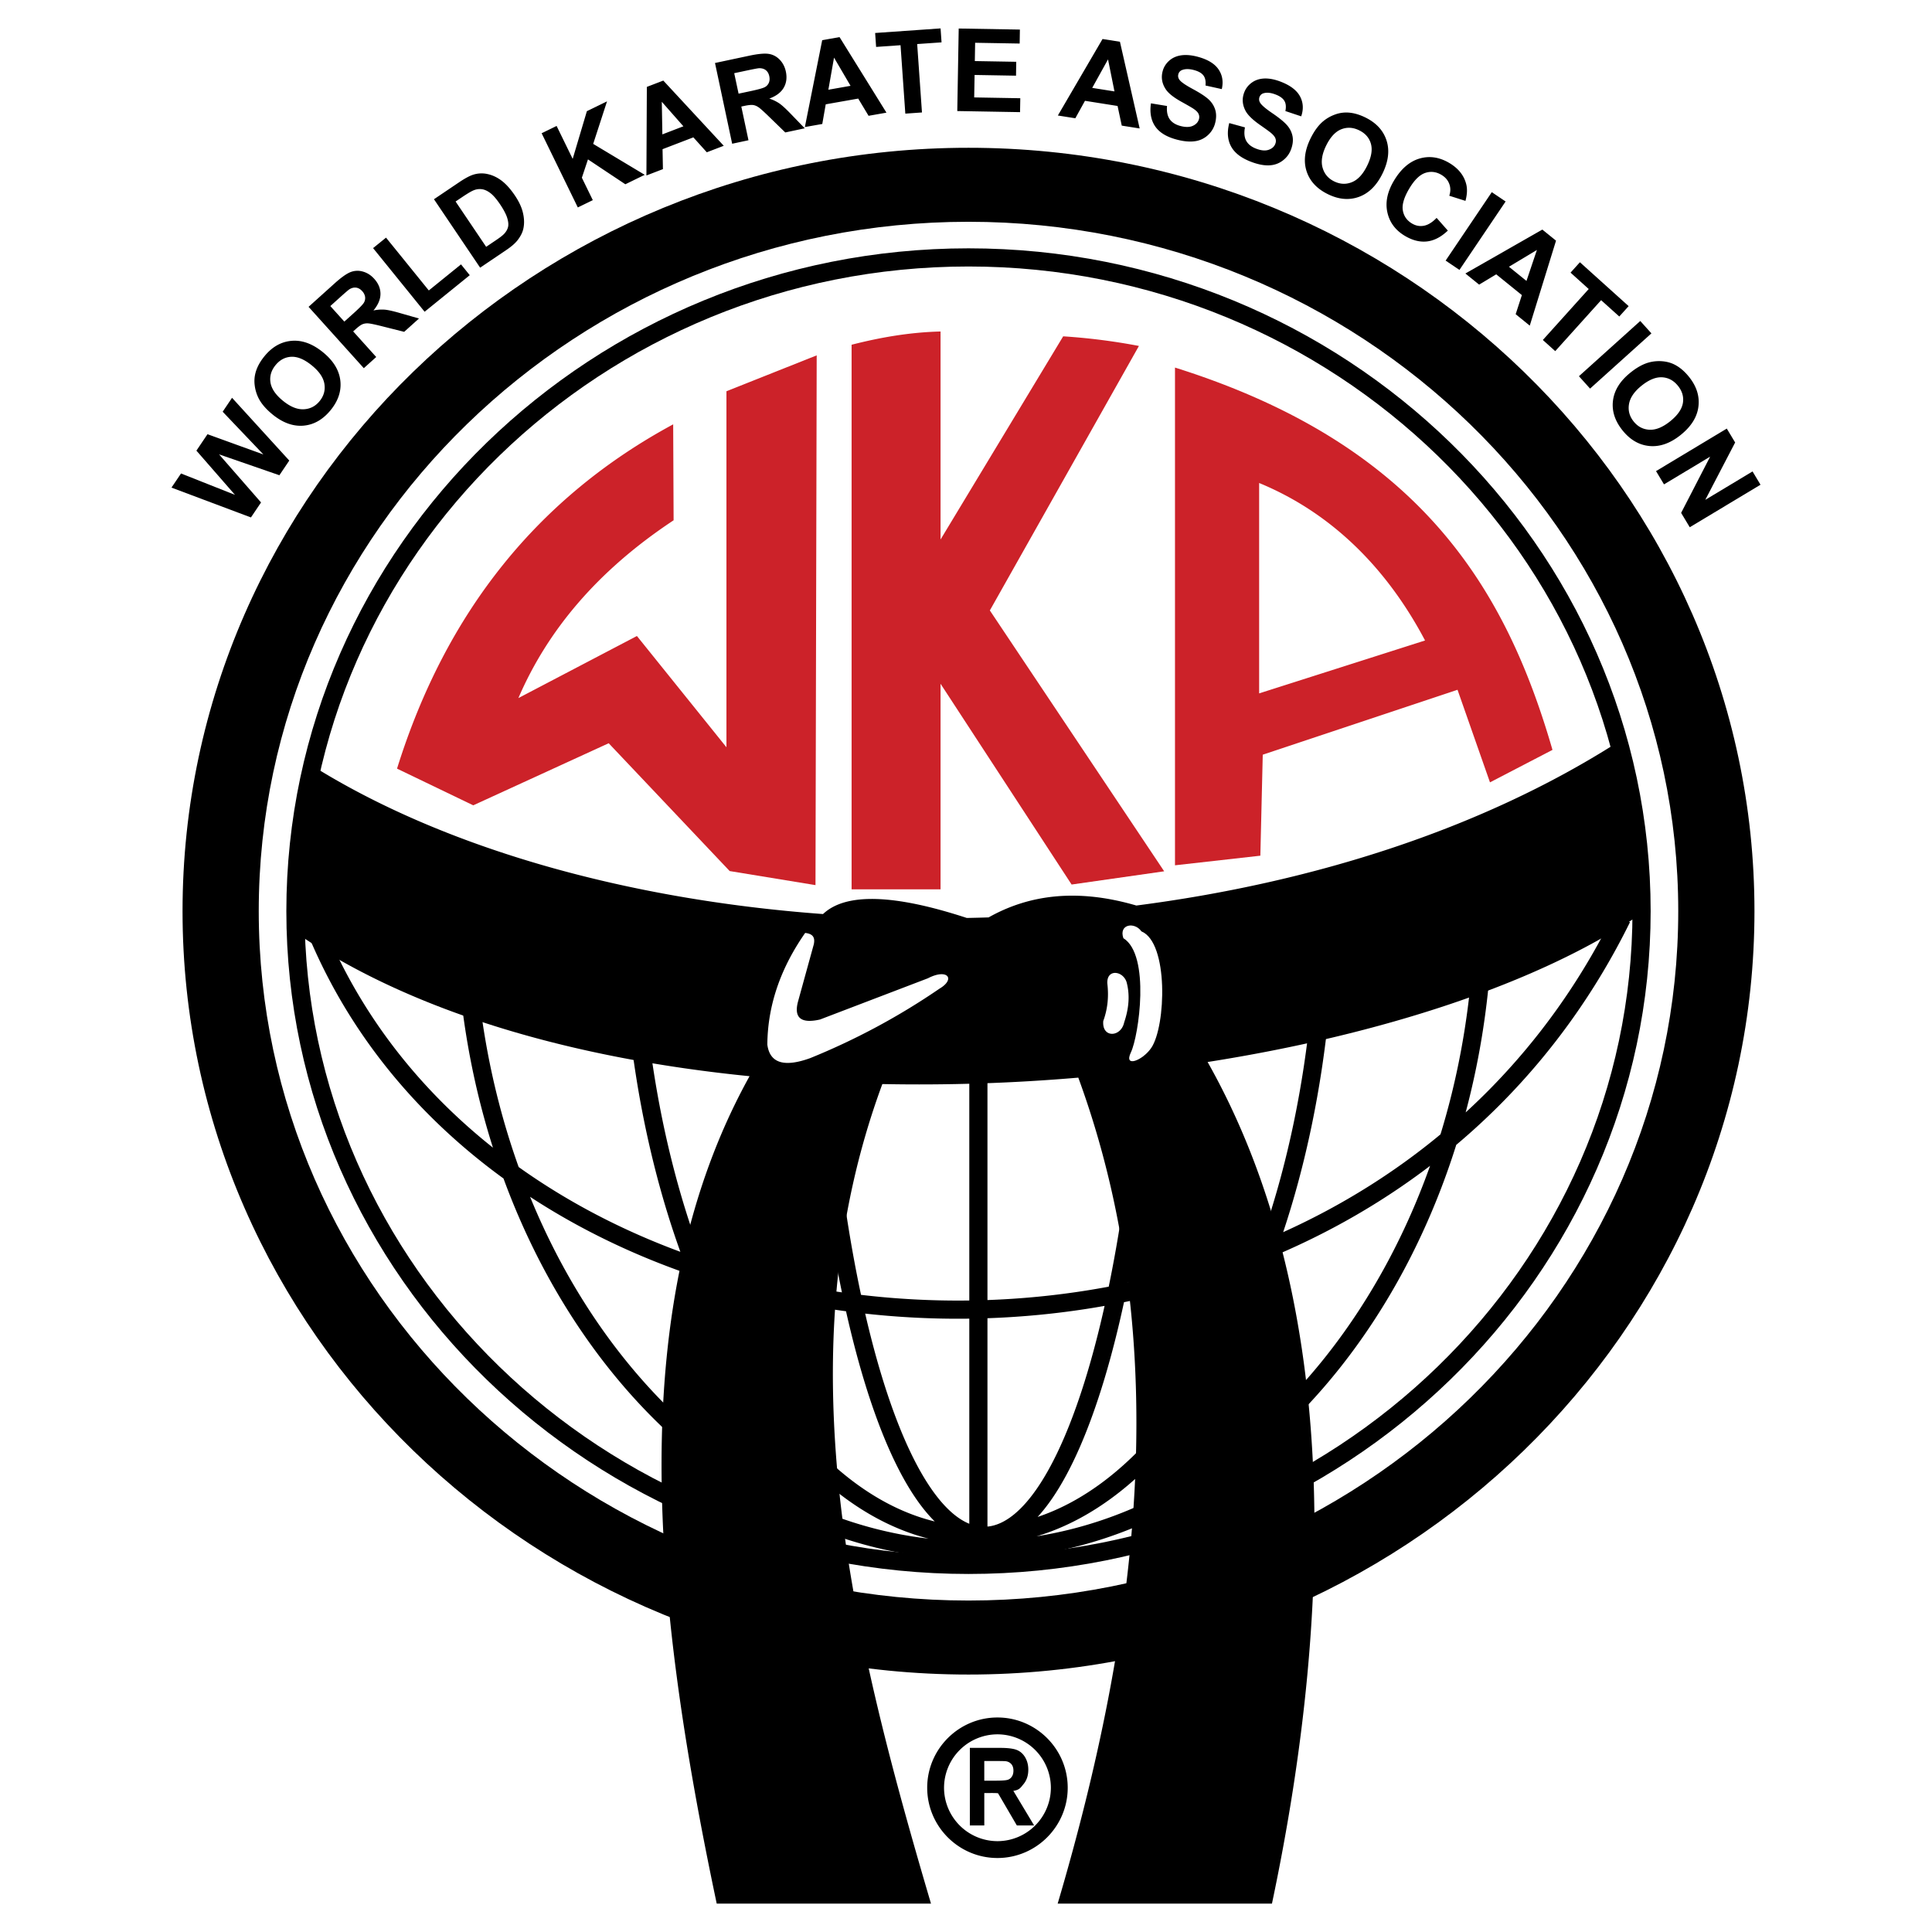 <svg xmlns="http://www.w3.org/2000/svg" width="2500" height="2500" viewBox="0 0 192.756 192.756"><path fill-rule="evenodd" clip-rule="evenodd" fill="#fff" d="M0 0h192.756v192.756H0V0z"/><path d="M96.627 25.682c36.986 0 67.152 29.3 67.152 65.224 0 35.924-30.166 65.223-67.152 65.223-36.986 0-67.152-29.299-67.152-65.223s30.166-65.224 67.152-65.224z" fill="none" stroke="#000" stroke-width="1.812" stroke-miterlimit="2.613"/><path d="M148.006 89.55c.002.21.006.42.006.631 0 35.524-22.83 64.499-50.82 64.499-27.704 0-50.347-28.381-50.812-63.404 34.223 11.464 68.097 10.888 101.626-1.726zm-15.875 5.064c-1.434 32.728-16.387 58.617-34.518 58.617-17.887 0-32.681-25.193-34.454-57.295 23.151 5.103 46.14 4.666 68.972-1.322zm-17.217 3.462c-1.121 31.072-8.207 55.154-16.738 55.154-8.462 0-15.503-23.697-16.709-54.41a143.487 143.487 0 0 0 33.447-.744zm-83.749-6.185c19.142 48.929 103.646 54.494 130.644-.281m-64.196 14.359v47.324" fill="none" stroke="#000" stroke-width="1.812" stroke-miterlimit="2.613"/><path d="M31.165 76.405c13.271 8.287 31.506 13.361 50.948 14.79 2.25-2.132 7.049-2 14.345.39.726-.014 1.451-.032 2.177-.056 3.992-2.251 8.801-2.923 14.738-1.184 17.443-2.253 34.277-7.55 47.873-16.192 2.252 7.18 3.004 12.248 2.252 17.175-10.059 6.781-25.619 11.895-43.014 14.629 12.91 22.889 12.844 53.527 6.42 83.965h-21.379c7.889-26.723 11.871-55.629 2.057-82.406a186.28 186.28 0 0 1-19.55.641c-9.931 26.869-3.082 54.885 4.853 81.766H71.507c-6.396-30.305-9.373-59.73 3.276-82.551-17.408-1.738-33.635-6.301-45.309-14.354-.093-5.444.377-11.169 1.691-16.613zM25.036 51.625l-7.927-2.976.951-1.41 5.384 2.133-3.848-4.411 1.106-1.64 5.576 2.021-4.062-4.265.936-1.388 5.709 6.263-.986 1.463-6.021-2.084 4.19 4.799-1.008 1.495zm2.175-10.259c-.652-.528-1.121-1.068-1.405-1.622a3.93 3.93 0 0 1-.395-1.307 3.217 3.217 0 0 1 .095-1.293c.153-.537.441-1.063.864-1.585.764-.943 1.667-1.461 2.711-1.553 1.042-.094 2.085.282 3.127 1.126 1.034.837 1.614 1.773 1.743 2.808.127 1.034-.188 2.021-.948 2.96-.771.952-1.675 1.474-2.71 1.566-1.036.092-2.063-.276-3.082-1.1zM28.247 40c.724.587 1.41.864 2.055.833.646-.032 1.176-.306 1.593-.822.416-.514.574-1.087.469-1.72-.104-.63-.526-1.245-1.269-1.846-.733-.594-1.41-.876-2.032-.849-.622.03-1.148.312-1.579.843-.432.534-.596 1.112-.496 1.733.103.621.52 1.231 1.259 1.828zm8.051-3.267l-5.511-6.121 2.603-2.343c.654-.589 1.179-.96 1.574-1.118a1.897 1.897 0 0 1 1.24-.056c.432.121.809.362 1.135.725.414.458.621.961.621 1.503-.001.54-.235 1.094-.703 1.655a3.882 3.882 0 0 1 1.126-.083c.342.03.873.15 1.597.361l1.823.521-1.478 1.33-2.093-.527c-.746-.19-1.232-.294-1.461-.313a1.285 1.285 0 0 0-.601.08c-.172.072-.399.236-.685.493l-.25.224 2.301 2.555-1.238 1.114zm-1.944-4.647l.914-.822c.593-.534.941-.892 1.044-1.075a.902.902 0 0 0 .113-.571 1.084 1.084 0 0 0-.288-.571c-.186-.207-.39-.322-.614-.35-.224-.028-.452.032-.683.179-.111.078-.419.341-.92.792l-.963.867 1.397 1.551zm8.01-.983l-5.141-6.348 1.292-1.046 4.267 5.27 3.213-2.602.873 1.079-4.504 3.647zm.933-11.225l2.519-1.699c.568-.382 1.029-.631 1.387-.746a2.73 2.73 0 0 1 1.453-.064c.489.107.955.329 1.399.664.442.338.879.825 1.312 1.465.379.561.636 1.093.771 1.594.164.611.192 1.177.082 1.699-.082.395-.282.793-.601 1.198-.238.301-.613.624-1.124.968l-2.592 1.749-4.606-6.828zm2.157.226l3.05 4.521 1.028-.693c.385-.26.649-.468.791-.628.186-.206.308-.425.366-.658.058-.234.028-.535-.083-.903-.114-.368-.349-.817-.704-1.345-.356-.528-.676-.899-.959-1.12-.285-.22-.565-.353-.838-.397a1.592 1.592 0 0 0-.855.109c-.222.086-.613.319-1.176.699l-.62.415zm12.195.593l-3.61-7.402 1.494-.729 1.604 3.286 1.416-4.759 2.01-.98-1.38 4.243 5.142 3.086-1.934.943-3.729-2.482-.609 1.829 1.091 2.237-1.495.728zm14.56-6.152l-1.69.648-1.342-1.489-3.074 1.18.037 1.99-1.647.633.043-8.838 1.641-.63 6.032 6.506zm-4.026-1.944l-2.155-2.446.057 3.252 2.098-.806zm4.865 1.74l-1.712-8.056 3.425-.728c.861-.183 1.5-.243 1.921-.182.421.062.789.252 1.102.572.313.322.52.719.621 1.195.128.604.057 1.143-.214 1.612-.271.467-.75.83-1.437 1.082a3.89 3.89 0 0 1 1.016.492c.281.197.681.567 1.202 1.111l1.319 1.362-1.945.413-1.549-1.504c-.551-.537-.92-.871-1.108-1.001s-.375-.207-.561-.232c-.185-.023-.463.005-.839.084l-.328.069.715 3.363-1.628.348zm.64-4.996l1.202-.255c.781-.166 1.261-.302 1.442-.409a.895.895 0 0 0 .383-.438c.074-.185.088-.397.037-.639-.058-.272-.177-.475-.357-.61-.18-.136-.407-.198-.681-.187-.135.011-.533.086-1.193.226l-1.268.27.435 2.042zm14.753 1.895l-1.783.314-1.033-1.718-3.242.572-.344 1.961-1.737.307 1.729-8.668 1.731-.305 4.679 7.537zM84.86 8.563L83.211 5.75l-.565 3.203 2.214-.39zm5.464 2.774l-.477-6.826-2.437.171-.097-1.391 6.528-.457.097 1.392-2.431.169.478 6.825-1.661.117zm5.184-.258l.143-8.234 6.104.106-.023 1.394-4.443-.077-.031 1.825 4.133.072-.023 1.386-4.133-.072-.04 2.241 4.6.081-.025 1.388-6.262-.11zm18.197 1.738l-1.787-.283-.418-1.961-3.252-.515-.963 1.742-1.742-.276L110 3.892l1.736.274 1.969 8.651zm-2.514-3.697l-.643-3.196-1.578 2.845 2.221.351zm3.639 1.19l1.605.265c-.049.551.039.987.262 1.312.221.321.576.549 1.064.68.516.138.938.133 1.256-.017.322-.148.521-.369.602-.662a.739.739 0 0 0-.039-.524c-.074-.163-.236-.329-.486-.499-.168-.117-.566-.347-1.191-.693-.805-.444-1.338-.869-1.6-1.272-.373-.568-.475-1.167-.305-1.797.107-.405.324-.752.648-1.044.324-.29.727-.47 1.209-.54.482-.067 1.027-.02 1.639.144 1 .269 1.691.688 2.08 1.261.387.573.494 1.228.324 1.966l-1.625-.359c.043-.428-.027-.762-.205-1-.178-.24-.494-.42-.945-.541-.467-.125-.859-.129-1.174-.007a.598.598 0 0 0-.387.424.624.624 0 0 0 .109.547c.156.225.602.534 1.332.927.732.395 1.26.74 1.582 1.037.32.298.541.646.662 1.045.119.399.113.85-.021 1.352a2.41 2.41 0 0 1-.725 1.179 2.35 2.35 0 0 1-1.311.599c-.516.071-1.119.012-1.811-.173-1.006-.269-1.715-.708-2.131-1.317-.412-.612-.553-1.376-.418-2.293zm7.813 1.969l1.568.432c-.105.542-.064.986.123 1.332.186.342.514.606.986.788.5.192.918.231 1.252.115.336-.114.559-.312.666-.595a.745.745 0 0 0 .018-.525c-.057-.17-.199-.353-.432-.548-.154-.134-.527-.404-1.113-.813-.752-.525-1.238-1.003-1.457-1.433-.311-.604-.35-1.209-.115-1.818.15-.392.4-.714.754-.972.354-.255.773-.391 1.258-.41.488-.017 1.025.087 1.617.314.965.371 1.609.861 1.936 1.471.324.61.363 1.273.117 1.99l-1.578-.527c.086-.421.053-.761-.1-1.017-.152-.257-.447-.47-.885-.637-.449-.173-.84-.218-1.166-.129a.598.598 0 0 0-.43.381.627.627 0 0 0 .053.556c.131.24.541.594 1.229 1.062.688.469 1.176.868 1.463 1.196.289.331.471.699.551 1.109.076.41.021.857-.164 1.342-.17.44-.449.807-.842 1.097-.393.29-.848.444-1.367.458-.52.016-1.113-.105-1.781-.362-.973-.373-1.633-.883-1.982-1.533-.349-.651-.41-1.426-.179-2.324zm8.097 1.562c.367-.754.789-1.333 1.264-1.734a3.924 3.924 0 0 1 1.186-.679 3.23 3.23 0 0 1 1.281-.199c.557.028 1.135.191 1.738.485 1.09.532 1.797 1.295 2.123 2.292.324.995.193 2.096-.395 3.3-.584 1.196-1.365 1.971-2.344 2.331-.979.356-2.012.271-3.098-.259-1.102-.537-1.812-1.3-2.135-2.287-.321-.989-.194-2.073.38-3.25zm1.563.701c-.408.837-.523 1.568-.348 2.189.176.622.562 1.077 1.158 1.368.596.29 1.189.315 1.781.071.59-.244 1.096-.792 1.514-1.651.414-.848.537-1.572.369-2.171-.168-.599-.561-1.048-1.176-1.348-.617-.301-1.217-.331-1.801-.093-.581.238-1.081.782-1.497 1.635zm11.029 7.197l1.119 1.267c-.676.644-1.371 1.004-2.09 1.083-.715.078-1.453-.111-2.211-.566-.938-.563-1.516-1.347-1.734-2.349-.219-1.003.006-2.061.672-3.17.707-1.175 1.559-1.905 2.557-2.191.996-.285 1.988-.131 2.979.463.861.519 1.412 1.195 1.643 2.03.143.494.121 1.072-.057 1.735l-1.615-.512c.139-.415.139-.81-.002-1.182-.137-.371-.395-.67-.773-.897-.521-.314-1.061-.382-1.611-.202-.551.18-1.08.69-1.586 1.531-.535.893-.758 1.625-.664 2.196.092.573.396 1.013.91 1.321.379.228.777.304 1.195.226.415-.077.838-.339 1.268-.783zm.9 4.261l4.604-6.828 1.379.93-4.605 6.828-1.378-.93zm8.393 6.488l-1.406-1.14.619-1.907-2.559-2.071-1.705 1.027-1.371-1.11 7.676-4.382 1.367 1.106-2.621 8.477zm-.328-4.46l1.041-3.089-2.789 1.675 1.748 1.414zm1.633 5.891l4.578-5.084-1.814-1.635.934-1.036 4.863 4.378-.934 1.036-1.812-1.63-4.578 5.084-1.237-1.113zm3.601 3.617l6.119-5.511 1.113 1.235-6.121 5.51-1.111-1.234zm5.114-.339c.65-.528 1.277-.875 1.877-1.038a3.913 3.913 0 0 1 1.361-.114c.461.043.877.163 1.244.361.494.261.949.653 1.371 1.175.764.943 1.082 1.934.955 2.974-.125 1.04-.709 1.981-1.752 2.825-1.033.837-2.068 1.21-3.109 1.121-1.037-.09-1.938-.604-2.697-1.543-.771-.953-1.094-1.945-.969-2.976.127-1.033.699-1.961 1.719-2.785zm1.119 1.296c-.725.586-1.137 1.2-1.24 1.836-.104.639.055 1.214.473 1.73.416.514.943.787 1.584.816.637.029 1.326-.256 2.07-.857.732-.593 1.148-1.198 1.252-1.811.1-.614-.066-1.188-.498-1.72-.432-.533-.963-.814-1.592-.845-.627-.028-1.311.254-2.049.851zm1.459 8.509l7.059-4.242.834 1.387-2.979 5.722 4.715-2.833.795 1.325-7.059 4.242-.861-1.432 2.895-5.611-4.604 2.766-.795-1.324z" fill-rule="evenodd" clip-rule="evenodd"/><path d="M96.627 22.127c39.001 0 70.812 30.897 70.812 68.779 0 37.881-31.811 68.78-70.812 68.78-39.002 0-70.812-30.898-70.812-68.78 0-37.882 31.81-68.779 70.812-68.779zm0-7.383c43.189 0 78.416 34.213 78.416 76.162 0 41.95-35.227 76.163-78.416 76.163s-78.415-34.213-78.415-76.163c0-41.949 35.226-76.162 78.415-76.162z" fill-rule="evenodd" clip-rule="evenodd"/><path d="M67.163 42.336c-13.501 7.292-22.685 18.742-27.551 34.351l7.602 3.66 13.515-6.194L72.8 86.906l8.562 1.403.12-52.855-9.004 3.582v35.519l-8.932-11.101-11.826 6.194c2.876-6.675 7.813-12.663 15.486-17.738l-.043-9.574zm50.066 43.995V36.672c24.504 7.705 33.023 22.111 37.662 38.145l-6.236 3.239-3.238-9.236-19.432 6.477-.24 10.076-8.516.958zM84.964 34.395V88.73h8.875V68.219l13.075 20.031 9.236-1.32-17.392-26.027 14.873-26.388a61.228 61.228 0 0 0-7.557-.959l-12.235 20.27V33.073c-3.138.081-6.057.602-8.875 1.322zm40.661 34.784V48.188c7.686 3.169 13.023 9.026 16.553 15.713l-16.553 5.278z" fill-rule="evenodd" clip-rule="evenodd" fill="#cc2229"/><path d="M96.762 182.125v-7.738h3.031c.762 0 1.314.07 1.66.209s.623.387.83.74c.207.357.311.762.311 1.221 0 .58-.158 1.061-.471 1.439-.314.375-.396.58-1.021.678l2.072 3.451h-1.723l-1.867-3.197c-.031-.055-1.033-.033-1.09-.033h-.291v3.23h-1.441zm1.441-4.467h1.062c.691 0 1.123-.029 1.297-.094a.776.776 0 0 0 .402-.328c.098-.154.146-.348.146-.58 0-.26-.064-.469-.193-.631a.863.863 0 0 0-.543-.303c-.115-.018-.465-.025-1.051-.025h-1.121v1.961h.001zm1.313-6.304c3.861 0 7.01 3.15 7.01 7.01 0 3.861-3.148 7.01-7.01 7.01-3.86 0-7.009-3.148-7.009-7.01-.001-3.86 3.148-7.01 7.009-7.01zm0 1.681a5.34 5.34 0 0 1 5.33 5.328 5.34 5.34 0 0 1-5.33 5.33 5.34 5.34 0 0 1-5.329-5.33 5.34 5.34 0 0 1 5.329-5.328z" fill-rule="evenodd" clip-rule="evenodd"/><path d="M80.331 93.079c-2.255 3.232-3.739 6.933-3.774 11.14.243 1.842 1.666 2.293 4.267 1.354a68.148 68.148 0 0 0 12.903-6.93c1.648-.973.799-2.049-1.145-1.041l-10.77 4.115c-1.908.434-2.636-.174-2.185-1.822l1.566-5.681c.138-.66-.065-1.048-.862-1.135zM112.396 97.975c.357 1.311.227 2.658-.238 4.031-.314 1.494-2.24 1.59-2.084-.143.402-1.102.572-2.33.404-3.746-.072-1.471 1.54-1.281 1.918-.142z" fill-rule="evenodd" clip-rule="evenodd" fill="#fff"/><path d="M113.879 92.922c2.727 1.123 2.449 9.455.988 11.619-.854 1.266-2.787 2.023-2.037.455.789-1.652 1.961-9.711-.75-11.393-.486-1.39 1.111-1.665 1.799-.681z" fill-rule="evenodd" clip-rule="evenodd" fill="#fff"/></svg>
